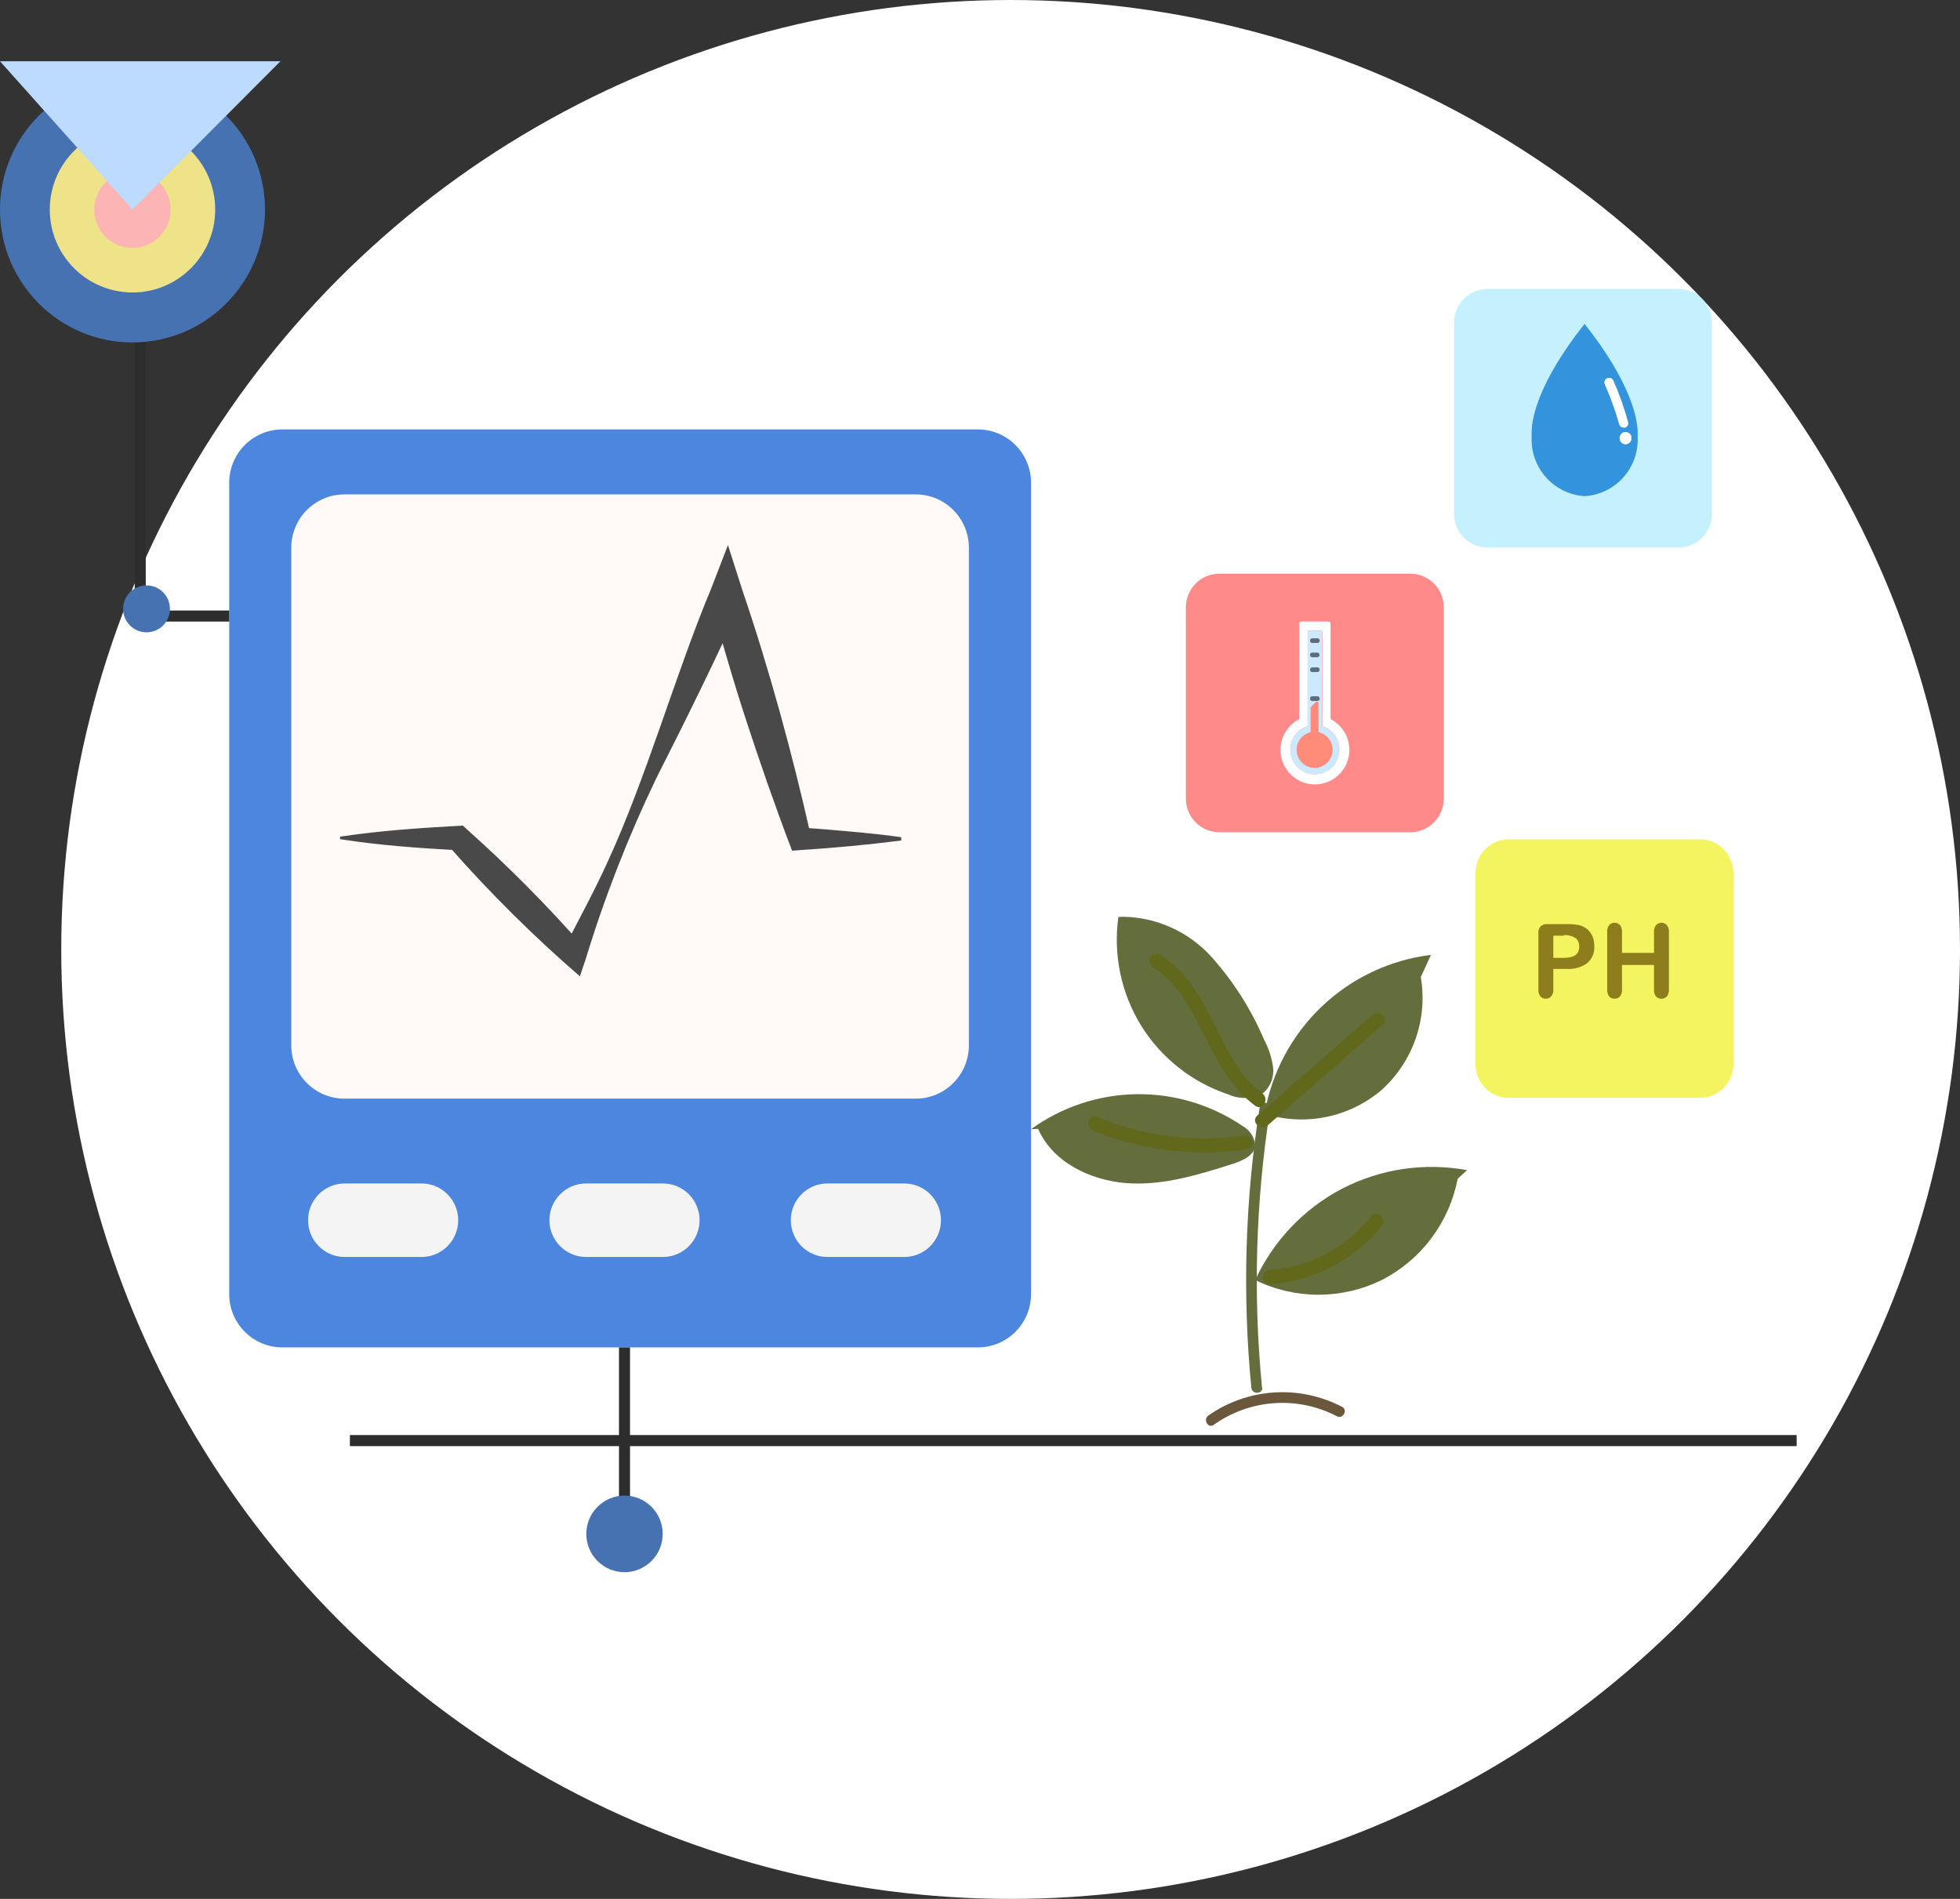 <svg width="96" height="93" viewBox="0 0 96 93" fill="none" xmlns="http://www.w3.org/2000/svg">
<rect x="0" y="0" width="96" height="93" fill="#333333" stroke="none"/>
<circle cx="49.5" cy="46.5" r="46.5" fill="white"/>
<g clip-path="url(#clip0_3_6543)">
<path d="M47.894 21.031H13.834C12.394 21.031 11.227 22.201 11.227 23.644V63.377C11.227 64.82 12.394 65.99 13.834 65.99H47.894C49.333 65.99 50.5 64.82 50.5 63.377V23.644C50.5 22.201 49.333 21.031 47.894 21.031Z" fill="#4C86DE"/>
<path d="M44.849 24.213H16.873C15.433 24.213 14.266 25.383 14.266 26.826V51.194C14.266 52.638 15.433 53.807 16.873 53.807H44.849C46.289 53.807 47.456 52.638 47.456 51.194V26.826C47.456 25.383 46.289 24.213 44.849 24.213Z" fill="#FFF9F8"/>
<path d="M20.648 57.961H16.884C15.892 57.961 15.088 58.767 15.088 59.761C15.088 60.755 15.892 61.561 16.884 61.561H20.648C21.64 61.561 22.443 60.755 22.443 59.761C22.443 58.767 21.64 57.961 20.648 57.961Z" fill="#F4F4F4"/>
<path d="M32.47 57.961H28.706C27.714 57.961 26.91 58.767 26.91 59.761C26.91 60.755 27.714 61.561 28.706 61.561H32.47C33.462 61.561 34.265 60.755 34.265 59.761C34.265 58.767 33.462 57.961 32.47 57.961Z" fill="#F4F4F4"/>
<path d="M44.292 57.961H40.528C39.536 57.961 38.733 58.767 38.733 59.761C38.733 60.755 39.536 61.561 40.528 61.561H44.292C45.284 61.561 46.088 60.755 46.088 59.761C46.088 58.767 45.284 57.961 44.292 57.961Z" fill="#F4F4F4"/>
<path d="M16.673 40.975C18.663 40.671 20.664 40.547 22.671 40.433L22.876 40.623C24.881 42.413 26.777 44.323 28.555 46.342L27.581 46.532C28.311 45.106 29.084 43.702 29.744 42.249C31.675 38.064 33.065 33.06 34.839 28.81L35.655 26.695L36.358 28.896C37.683 32.789 38.792 36.855 39.711 40.921L39.17 40.525C39.998 40.579 40.825 40.65 41.653 40.725C42.48 40.801 43.313 40.883 44.141 41.002V41.165C42.486 41.376 40.831 41.528 39.17 41.636L38.797 41.663C38.365 40.552 37.97 39.43 37.57 38.308C36.91 36.41 36.212 34.318 35.65 32.377C35.342 31.385 35.109 30.376 34.801 29.379L36.326 29.46C35.212 31.992 33.427 35.592 32.156 38.091C30.77 40.972 29.605 43.955 28.674 47.014L28.403 47.816C26.127 45.847 23.988 43.724 22 41.463L22.433 41.642C20.502 41.533 18.577 41.403 16.657 41.099V40.937L16.673 40.975Z" fill="#494949"/>
<path d="M11.227 30.442H6.598V9.885H7.139V29.9H11.227V30.442Z" fill="#2D2D2D"/>
<path d="M7.177 30.968C7.81 30.968 8.323 30.454 8.323 29.819C8.323 29.184 7.81 28.67 7.177 28.67C6.543 28.67 6.03 29.184 6.03 29.819C6.03 30.454 6.543 30.968 7.177 30.968Z" fill="#4772B2"/>
<path d="M6.49 16.771C10.074 16.771 12.979 13.858 12.979 10.265C12.979 6.672 10.074 3.76 6.49 3.76C2.906 3.76 0 6.672 0 10.265C0 13.858 2.906 16.771 6.49 16.771Z" fill="#4772B2"/>
<path d="M6.49 14.324C8.727 14.324 10.54 12.506 10.54 10.264C10.54 8.021 8.727 6.203 6.49 6.203C4.253 6.203 2.439 8.021 2.439 10.264C2.439 12.506 4.253 14.324 6.49 14.324Z" fill="#EFE389"/>
<path d="M6.49 12.14C7.523 12.14 8.361 11.3 8.361 10.264C8.361 9.228 7.523 8.389 6.49 8.389C5.456 8.389 4.618 9.228 4.618 10.264C4.618 11.3 5.456 12.14 6.49 12.14Z" fill="#FCB4B4"/>
<path d="M6.49 10.264L13.736 3H0L6.49 10.264Z" fill="#BDDBFF"/>
<path d="M30.858 65.99H30.318V75.125H30.858V65.99Z" fill="#2D2D2D"/>
<path d="M30.588 76.999C31.621 76.999 32.459 76.16 32.459 75.124C32.459 74.088 31.621 73.248 30.588 73.248C29.555 73.248 28.717 74.088 28.717 75.124C28.717 76.16 29.555 76.999 30.588 76.999Z" fill="#4772B2"/>
<path d="M88 70.283H17.138V70.825H88V70.283Z" fill="#2D2D2D"/>
<path d="M61.814 67.962C61.369 63.419 61.502 58.837 62.209 54.328C62.263 53.997 61.76 53.856 61.706 54.187C60.984 58.742 60.844 63.371 61.29 67.962C61.322 68.298 61.83 68.298 61.83 67.962H61.814Z" fill="#646D3C"/>
<path d="M71.857 57.309C69.774 56.925 67.623 57.243 65.74 58.214C63.865 59.194 62.367 60.769 61.479 62.692C62.444 63.165 63.504 63.41 64.578 63.41C65.651 63.41 66.711 63.165 67.676 62.692C68.632 62.203 69.465 61.501 70.109 60.641C70.754 59.78 71.195 58.783 71.397 57.727" fill="#646D3C"/>
<path d="M50.501 55.303C52.001 54.217 53.799 53.618 55.651 53.589C57.502 53.56 59.317 54.102 60.852 55.141C61.022 55.232 61.167 55.363 61.276 55.522C61.386 55.682 61.455 55.865 61.479 56.057C61.479 56.572 60.873 56.843 60.397 56.995C58.694 57.537 56.947 58.079 55.173 57.944C53.399 57.808 51.56 56.919 50.847 55.287" fill="#646D3C"/>
<path d="M70.088 46.766C68.076 47.013 66.196 47.903 64.728 49.306C63.26 50.708 62.282 52.547 61.938 54.55C62.913 54.855 63.948 54.908 64.948 54.706C65.948 54.503 66.881 54.05 67.66 53.39C68.423 52.706 69 51.838 69.338 50.87C69.675 49.901 69.762 48.862 69.591 47.85" fill="#646D3C"/>
<path d="M54.989 44.9C55.804 44.909 56.609 45.086 57.353 45.42C58.098 45.754 58.766 46.238 59.316 46.841C60.4 48.045 61.277 49.421 61.911 50.913C62.139 51.336 62.289 51.797 62.355 52.273C62.384 52.512 62.353 52.755 62.264 52.978C62.175 53.202 62.032 53.4 61.846 53.553C61.59 53.689 61.305 53.765 61.014 53.773C60.723 53.782 60.434 53.723 60.17 53.602C58.398 53.015 56.887 51.826 55.898 50.24C54.914 48.648 54.518 46.761 54.778 44.906" fill="#646D3C"/>
<path d="M62.193 62.889C63.249 62.821 64.281 62.535 65.222 62.048C66.163 61.561 66.993 60.884 67.66 60.059C67.941 59.712 67.449 59.213 67.168 59.566C66.564 60.324 65.81 60.949 64.954 61.401C64.098 61.853 63.158 62.124 62.193 62.195C61.744 62.222 61.744 62.922 62.193 62.889Z" fill="#61681B"/>
<path d="M62.079 55.125L67.715 50.197C68.05 49.899 67.558 49.406 67.222 49.704L61.582 54.632C61.246 54.924 61.739 55.418 62.079 55.125Z" fill="#61681B"/>
<path d="M60.938 55.608C58.493 55.965 55.998 55.648 53.718 54.692C53.302 54.519 53.123 55.196 53.529 55.364C55.924 56.351 58.54 56.669 61.1 56.286C61.544 56.221 61.355 55.543 60.916 55.608H60.938Z" fill="#61681B"/>
<path d="M61.831 53.552C60.662 52.696 60.057 51.303 59.419 50.045C58.78 48.787 58.056 47.513 56.823 46.754C56.439 46.516 56.087 47.117 56.466 47.356C57.704 48.115 58.348 49.465 58.98 50.717C59.613 51.969 60.3 53.287 61.479 54.154C61.841 54.425 62.187 53.818 61.831 53.552Z" fill="#61681B"/>
<path d="M59.446 69.784C60.315 69.164 61.339 68.796 62.404 68.721C63.469 68.646 64.534 68.868 65.481 69.361C65.778 69.519 66.022 69.063 65.746 68.906C64.718 68.368 63.562 68.122 62.404 68.197C61.246 68.271 60.132 68.663 59.181 69.329C58.91 69.524 59.181 69.979 59.446 69.784Z" fill="#6B583C"/>
<path d="M82.208 14.152H72.863C71.955 14.152 71.219 14.89 71.219 15.8V25.168C71.219 26.078 71.955 26.816 72.863 26.816H82.208C83.116 26.816 83.852 26.078 83.852 25.168V15.8C83.852 14.89 83.116 14.152 82.208 14.152Z" fill="#C5F1FF"/>
<path d="M77.611 15.859C75.329 18.749 75.042 20.473 75.021 21.085C75.015 21.187 75.015 21.288 75.021 21.389C74.984 22.12 75.236 22.836 75.724 23.381C76.211 23.927 76.893 24.257 77.622 24.3C78.346 24.254 79.023 23.925 79.507 23.384C79.992 22.842 80.245 22.132 80.213 21.405C80.213 21.308 80.213 21.205 80.213 21.102C80.18 20.473 79.893 18.749 77.611 15.859ZM78.606 18.825C78.582 18.77 78.581 18.708 78.602 18.652C78.624 18.597 78.666 18.552 78.72 18.527C78.746 18.514 78.775 18.507 78.805 18.505C78.834 18.504 78.864 18.508 78.891 18.518C78.919 18.528 78.944 18.544 78.966 18.564C78.988 18.584 79.005 18.608 79.017 18.635C79.308 19.29 79.548 19.966 79.737 20.657C79.746 20.685 79.749 20.715 79.746 20.744C79.743 20.774 79.734 20.802 79.72 20.828C79.706 20.854 79.687 20.877 79.664 20.895C79.64 20.913 79.614 20.926 79.585 20.934C79.566 20.939 79.545 20.939 79.526 20.934C79.477 20.933 79.43 20.917 79.391 20.888C79.352 20.859 79.323 20.818 79.309 20.771C79.123 20.106 78.888 19.455 78.606 18.825ZM79.618 21.758C79.54 21.755 79.466 21.721 79.412 21.665C79.359 21.608 79.329 21.532 79.331 21.454C79.331 21.415 79.339 21.377 79.354 21.341C79.369 21.305 79.391 21.272 79.418 21.245C79.446 21.218 79.479 21.197 79.515 21.182C79.551 21.168 79.59 21.161 79.628 21.161C79.667 21.162 79.705 21.171 79.74 21.186C79.775 21.202 79.807 21.225 79.834 21.253C79.86 21.282 79.88 21.315 79.893 21.351C79.906 21.388 79.912 21.426 79.91 21.465C79.91 21.543 79.879 21.617 79.824 21.672C79.769 21.727 79.695 21.758 79.618 21.758Z" fill="#3394DD"/>
<path d="M78.72 18.526C78.666 18.551 78.623 18.596 78.602 18.652C78.581 18.707 78.582 18.769 78.606 18.824C78.889 19.458 79.124 20.112 79.309 20.781C79.323 20.828 79.352 20.869 79.391 20.898C79.43 20.927 79.477 20.943 79.525 20.944C79.545 20.948 79.566 20.948 79.585 20.944C79.614 20.936 79.64 20.923 79.663 20.905C79.687 20.887 79.706 20.864 79.72 20.838C79.734 20.812 79.743 20.784 79.746 20.754C79.749 20.725 79.746 20.695 79.736 20.667C79.548 19.976 79.308 19.3 79.017 18.645C79.006 18.617 78.989 18.592 78.968 18.571C78.947 18.55 78.922 18.533 78.894 18.522C78.866 18.511 78.836 18.505 78.806 18.506C78.776 18.507 78.747 18.513 78.72 18.526Z" fill="white"/>
<path d="M79.326 21.453C79.324 21.531 79.353 21.607 79.407 21.663C79.46 21.72 79.534 21.754 79.612 21.756C79.69 21.756 79.764 21.726 79.819 21.671C79.873 21.616 79.904 21.541 79.904 21.464C79.906 21.425 79.901 21.387 79.888 21.35C79.875 21.314 79.854 21.28 79.828 21.252C79.802 21.224 79.77 21.201 79.735 21.185C79.7 21.169 79.662 21.161 79.623 21.16C79.584 21.16 79.546 21.166 79.51 21.181C79.474 21.195 79.441 21.217 79.413 21.244C79.385 21.271 79.363 21.304 79.348 21.34C79.333 21.375 79.326 21.414 79.326 21.453Z" fill="white"/>
<path d="M69.072 28.096H59.727C58.819 28.096 58.083 28.834 58.083 29.744V39.112C58.083 40.022 58.819 40.76 59.727 40.76H69.072C69.98 40.76 70.716 40.022 70.716 39.112V29.744C70.716 28.834 69.98 28.096 69.072 28.096Z" fill="#FF8A8A"/>
<path d="M83.257 41.105H73.912C73.004 41.105 72.268 41.843 72.268 42.754V52.121C72.268 53.032 73.004 53.77 73.912 53.77H83.257C84.165 53.77 84.901 53.032 84.901 52.121V42.754C84.901 41.843 84.165 41.105 83.257 41.105Z" fill="#F4F460"/>
<path d="M64.978 30.438H63.831C63.723 30.438 63.637 30.438 63.637 30.546V35.219C63.319 35.383 63.061 35.643 62.9 35.962C62.739 36.282 62.682 36.644 62.739 36.997C62.798 37.361 62.973 37.695 63.239 37.949C63.504 38.204 63.845 38.364 64.21 38.407C64.446 38.434 64.686 38.411 64.913 38.339C65.14 38.267 65.349 38.148 65.527 37.99C65.705 37.831 65.847 37.636 65.944 37.419C66.042 37.201 66.092 36.965 66.092 36.726C66.091 36.414 66.005 36.109 65.843 35.843C65.681 35.577 65.449 35.361 65.172 35.219V30.546C65.172 30.443 65.086 30.438 64.978 30.438ZM65.6 36.715C65.6 36.873 65.57 37.03 65.51 37.177C65.45 37.323 65.361 37.456 65.25 37.568C65.138 37.68 65.005 37.768 64.859 37.829C64.713 37.889 64.557 37.919 64.399 37.919C64.081 37.919 63.775 37.792 63.55 37.566C63.325 37.341 63.199 37.035 63.199 36.715C63.198 36.458 63.28 36.207 63.433 36C63.586 35.793 63.802 35.641 64.048 35.566V30.963C64.048 30.92 64.048 30.882 64.096 30.882H64.724C64.724 30.882 64.767 30.92 64.767 30.963V35.566C65.01 35.644 65.222 35.797 65.372 36.004C65.521 36.21 65.601 36.46 65.6 36.715Z" fill="white"/>
<path d="M64.724 30.887H64.097C64.069 30.887 64.048 30.925 64.048 30.974V35.571C63.802 35.646 63.587 35.798 63.434 36.005C63.282 36.212 63.199 36.463 63.199 36.72C63.199 37.039 63.325 37.345 63.55 37.571C63.776 37.797 64.081 37.923 64.399 37.923C64.557 37.924 64.714 37.894 64.86 37.833C65.006 37.773 65.138 37.684 65.25 37.573C65.362 37.461 65.45 37.328 65.51 37.181C65.57 37.035 65.601 36.878 65.6 36.72C65.6 36.463 65.517 36.212 65.364 36.005C65.211 35.798 64.996 35.646 64.751 35.571V30.974C64.751 30.925 64.724 30.887 64.724 30.887ZM64.183 31.358C64.183 31.332 64.193 31.308 64.212 31.289C64.23 31.271 64.254 31.261 64.28 31.261H64.54C64.553 31.26 64.566 31.262 64.579 31.267C64.591 31.271 64.603 31.278 64.612 31.287C64.622 31.297 64.63 31.308 64.635 31.32C64.64 31.332 64.643 31.345 64.643 31.358V31.386C64.644 31.399 64.641 31.413 64.636 31.426C64.632 31.439 64.624 31.45 64.614 31.46C64.605 31.47 64.593 31.477 64.58 31.482C64.567 31.487 64.554 31.489 64.54 31.488H64.28C64.267 31.488 64.254 31.486 64.242 31.481C64.23 31.475 64.219 31.468 64.21 31.458C64.2 31.448 64.193 31.437 64.189 31.424C64.184 31.412 64.182 31.399 64.183 31.386V31.358ZM64.183 32.79C64.182 32.776 64.184 32.763 64.189 32.751C64.193 32.738 64.2 32.727 64.21 32.717C64.219 32.707 64.23 32.7 64.242 32.694C64.254 32.689 64.267 32.687 64.28 32.687H64.54C64.554 32.686 64.567 32.688 64.58 32.693C64.593 32.698 64.605 32.705 64.614 32.715C64.624 32.725 64.632 32.736 64.636 32.749C64.641 32.762 64.644 32.776 64.643 32.79C64.644 32.803 64.641 32.817 64.636 32.83C64.632 32.843 64.624 32.854 64.614 32.864C64.605 32.874 64.593 32.882 64.58 32.886C64.567 32.891 64.554 32.893 64.54 32.893H64.28C64.267 32.893 64.254 32.89 64.242 32.885C64.23 32.879 64.219 32.872 64.21 32.862C64.2 32.852 64.193 32.841 64.189 32.829C64.184 32.816 64.182 32.803 64.183 32.79ZM64.183 34.21C64.182 34.197 64.184 34.183 64.189 34.171C64.193 34.158 64.2 34.147 64.21 34.137C64.219 34.128 64.23 34.12 64.242 34.115C64.254 34.11 64.267 34.107 64.28 34.107H64.54C64.554 34.106 64.567 34.108 64.58 34.113C64.593 34.118 64.605 34.126 64.614 34.135C64.624 34.145 64.632 34.157 64.636 34.17C64.641 34.182 64.644 34.196 64.643 34.21V34.237C64.643 34.25 64.64 34.264 64.635 34.276C64.63 34.288 64.622 34.299 64.612 34.308C64.603 34.317 64.591 34.324 64.579 34.329C64.566 34.333 64.553 34.335 64.54 34.335H64.28C64.254 34.335 64.23 34.324 64.212 34.306C64.193 34.288 64.183 34.263 64.183 34.237V34.21ZM65.265 36.72C65.265 36.954 65.172 37.179 65.006 37.345C64.841 37.511 64.617 37.604 64.383 37.604C64.268 37.604 64.153 37.581 64.047 37.536C63.94 37.492 63.843 37.427 63.762 37.344C63.68 37.262 63.616 37.165 63.572 37.058C63.528 36.951 63.506 36.836 63.507 36.72C63.507 36.52 63.575 36.326 63.7 36.171C63.825 36.015 63.999 35.907 64.194 35.863V34.687C64.189 34.671 64.189 34.654 64.194 34.638L64.367 34.465L64.443 34.389C64.453 34.379 64.466 34.373 64.48 34.37C64.493 34.368 64.508 34.37 64.52 34.376C64.533 34.381 64.544 34.391 64.551 34.403C64.559 34.415 64.562 34.429 64.562 34.443V35.863C64.759 35.904 64.936 36.011 65.064 36.167C65.192 36.323 65.263 36.518 65.265 36.72Z" fill="#CCE9FF"/>
<path d="M64.475 34.384L64.399 34.46L64.226 34.633C64.221 34.649 64.221 34.666 64.226 34.682V35.859C64.031 35.902 63.857 36.01 63.733 36.166C63.608 36.322 63.539 36.515 63.539 36.715C63.539 36.831 63.561 36.946 63.605 37.053C63.648 37.16 63.713 37.258 63.794 37.34C63.875 37.422 63.972 37.487 64.079 37.532C64.186 37.576 64.3 37.599 64.415 37.599C64.644 37.59 64.859 37.494 65.018 37.329C65.176 37.164 65.265 36.944 65.264 36.715C65.263 36.516 65.195 36.322 65.07 36.167C64.945 36.011 64.772 35.903 64.578 35.859V34.417C64.574 34.407 64.568 34.399 64.56 34.392C64.553 34.385 64.544 34.379 64.534 34.376C64.524 34.373 64.514 34.372 64.504 34.374C64.493 34.375 64.484 34.379 64.475 34.384Z" fill="#FF8B78"/>
<path d="M64.524 31.961H64.269C64.213 31.961 64.167 32.007 64.167 32.064V32.086C64.167 32.142 64.213 32.189 64.269 32.189H64.524C64.58 32.189 64.626 32.142 64.626 32.086V32.064C64.626 32.007 64.58 31.961 64.524 31.961Z" fill="#5A6E7F"/>
<path d="M64.524 31.262H64.269C64.213 31.262 64.167 31.308 64.167 31.365V31.386C64.167 31.443 64.213 31.489 64.269 31.489H64.524C64.58 31.489 64.626 31.443 64.626 31.386V31.365C64.626 31.308 64.58 31.262 64.524 31.262Z" fill="#5A6E7F"/>
<path d="M64.524 32.688H64.269C64.213 32.688 64.167 32.734 64.167 32.791V32.812C64.167 32.869 64.213 32.915 64.269 32.915H64.524C64.58 32.915 64.626 32.869 64.626 32.812V32.791C64.626 32.734 64.58 32.688 64.524 32.688Z" fill="#5A6E7F"/>
<path d="M64.524 34.102H64.269C64.213 34.102 64.167 34.148 64.167 34.205V34.226C64.167 34.283 64.213 34.329 64.269 34.329H64.524C64.58 34.329 64.626 34.283 64.626 34.226V34.205C64.626 34.148 64.58 34.102 64.524 34.102Z" fill="#5A6E7F"/>
<path d="M76.767 47.454H76.081V48.468C76.09 48.588 76.051 48.707 75.972 48.798C75.942 48.835 75.903 48.865 75.859 48.884C75.814 48.904 75.766 48.913 75.718 48.912C75.669 48.914 75.62 48.906 75.574 48.887C75.528 48.868 75.487 48.84 75.453 48.804C75.378 48.711 75.341 48.592 75.351 48.473V45.703C75.344 45.641 75.351 45.578 75.37 45.52C75.39 45.461 75.422 45.407 75.464 45.361C75.562 45.283 75.686 45.246 75.81 45.258H76.746C76.958 45.252 77.171 45.273 77.379 45.318C77.52 45.359 77.65 45.429 77.763 45.524C77.866 45.622 77.948 45.74 78.006 45.871C78.062 46.02 78.089 46.178 78.087 46.337C78.098 46.492 78.073 46.648 78.014 46.792C77.955 46.936 77.863 47.064 77.746 47.166C77.463 47.373 77.117 47.474 76.767 47.454ZM76.589 45.827H76.081V46.911H76.567C76.712 46.916 76.856 46.898 76.995 46.857C77.1 46.832 77.194 46.771 77.26 46.684C77.323 46.59 77.355 46.478 77.352 46.364C77.355 46.293 77.344 46.222 77.32 46.155C77.296 46.088 77.259 46.026 77.211 45.974C77.031 45.842 76.81 45.781 76.589 45.8V45.827Z" fill="#8E7D1C"/>
<path d="M79.444 45.638V46.668H81.013V45.638C81.002 45.519 81.039 45.4 81.115 45.307C81.147 45.27 81.187 45.24 81.232 45.221C81.277 45.201 81.326 45.192 81.375 45.194C81.425 45.192 81.474 45.202 81.52 45.222C81.566 45.241 81.607 45.27 81.64 45.307C81.715 45.401 81.752 45.519 81.743 45.638V48.468C81.75 48.589 81.714 48.708 81.64 48.804C81.606 48.84 81.564 48.867 81.519 48.886C81.473 48.905 81.424 48.914 81.375 48.913C81.326 48.914 81.277 48.905 81.231 48.887C81.185 48.868 81.144 48.84 81.11 48.804C81.039 48.707 81.005 48.588 81.013 48.468V47.259H79.444V48.468C79.455 48.589 79.418 48.71 79.342 48.804C79.308 48.84 79.266 48.868 79.221 48.887C79.175 48.905 79.126 48.914 79.077 48.913C79.028 48.914 78.98 48.905 78.935 48.886C78.89 48.868 78.85 48.84 78.817 48.804C78.746 48.707 78.712 48.588 78.72 48.468V45.638C78.71 45.52 78.745 45.402 78.817 45.307C78.849 45.27 78.889 45.24 78.934 45.221C78.979 45.201 79.028 45.192 79.077 45.194C79.127 45.192 79.178 45.201 79.225 45.22C79.271 45.24 79.313 45.27 79.347 45.307C79.42 45.401 79.455 45.52 79.444 45.638Z" fill="#8E7D1C"/>
</g>
<defs>
<clipPath id="clip0_3_6543">
<rect width="88" height="74" fill="white" transform="translate(0 3)"/>
</clipPath>
</defs>
</svg>
